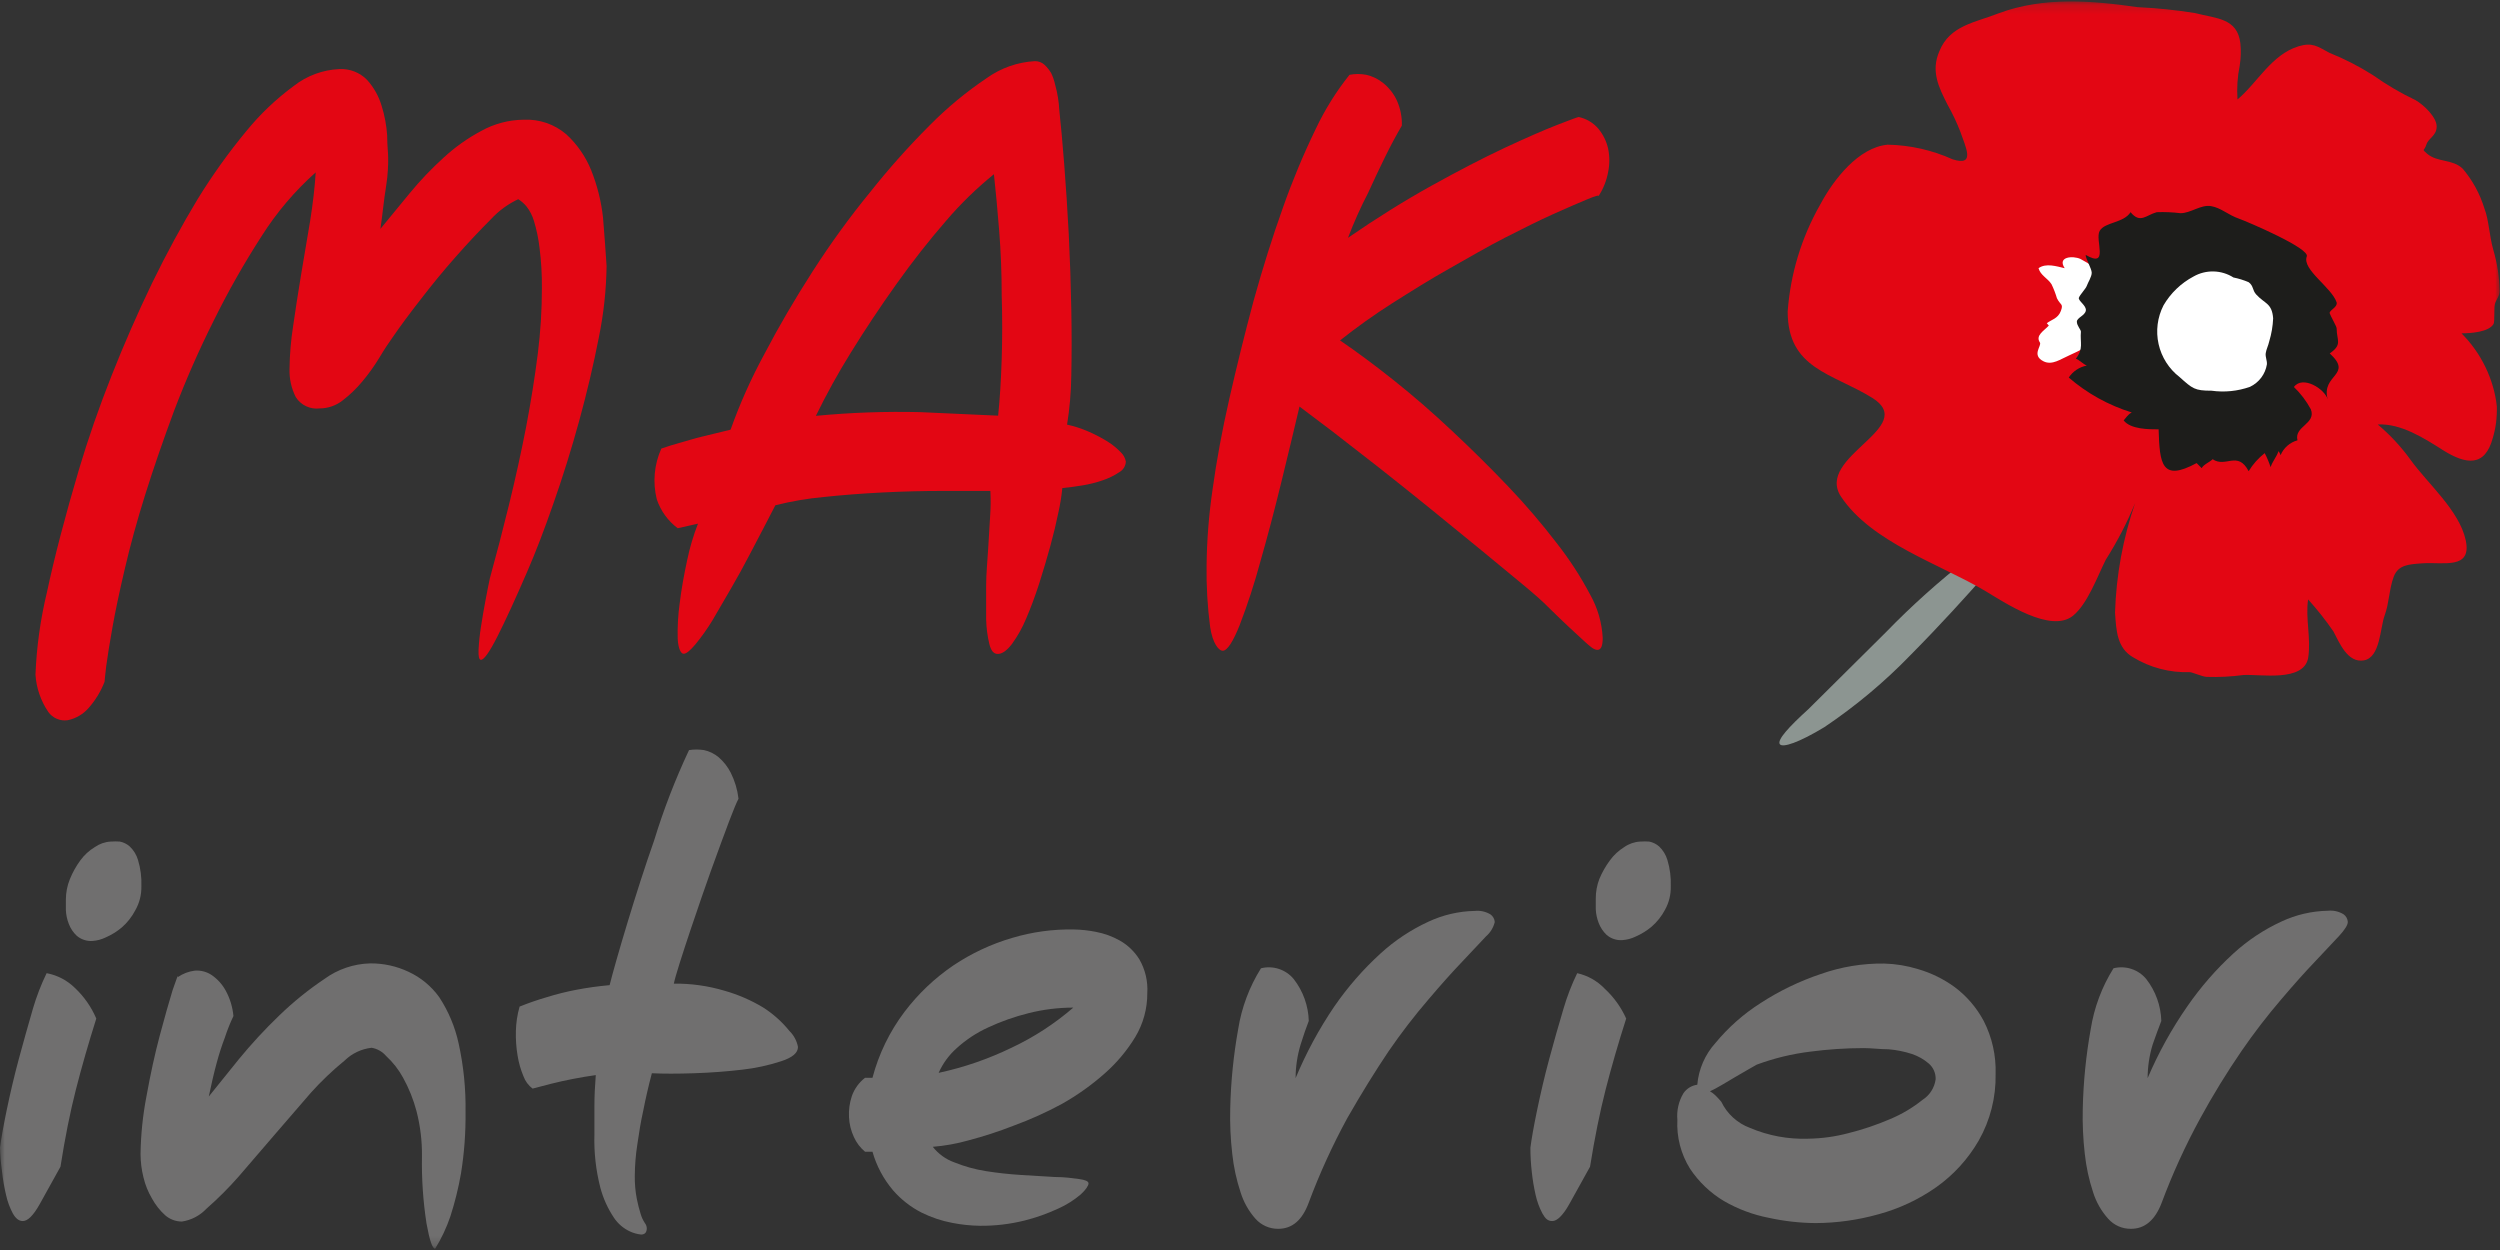 <svg width="260" height="130" viewBox="0 0 260 130" fill="none" xmlns="http://www.w3.org/2000/svg">
<rect x="0" y="0" width="260" height="130" fill="#333333" stroke="none"/>
<g clip-path="url(#clip0_297_3)">
<mask id="mask0_297_3" style="mask-type:luminance" maskUnits="userSpaceOnUse" x="0" y="0" width="260" height="130">
<path d="M260 0.166H0V129.797H260V0.166Z" fill="white"/>
</mask>
<g mask="url(#mask0_297_3)">
<path d="M198.672 68.149C195.962 70.948 192.965 73.453 189.73 75.625C187.13 77.204 185.356 77.818 185.092 77.38C184.829 76.941 186.006 75.625 188.079 73.747L196.107 65.78C198.788 63.016 201.659 60.442 204.698 58.076C207.14 56.321 208.844 55.479 209.16 55.813C209.476 56.146 208.405 57.567 206.489 59.743C204.575 61.919 201.869 64.92 198.672 68.149Z" fill="#8C9591"/>
<path d="M232.929 6.835C232.694 7.989 232.617 9.17 232.7 10.344C234.791 8.59 236.214 5.694 239.042 4.817C240.5 4.378 240.992 4.817 242.275 5.501C243.848 6.132 245.36 6.907 246.79 7.817C248.187 8.81 249.668 9.679 251.217 10.415C252.042 10.889 253.413 12.169 253.413 13.152C253.413 14.135 252.552 14.345 252.341 15.047C252.13 15.749 251.796 15.434 252.429 15.995C253.518 16.908 255.046 16.521 256.118 17.539C257.149 18.757 257.921 20.172 258.384 21.698C258.841 22.857 258.894 24.559 259.298 25.963C259.709 27.366 259.934 28.817 259.965 30.279C259.965 30.788 259.596 31.14 259.473 31.613C259.35 32.087 259.473 33.368 259.333 33.684C258.858 34.544 256.926 34.667 255.995 34.667C258.045 36.721 259.344 39.403 259.684 42.283C259.712 43.374 259.57 44.464 259.262 45.512C258.437 48.635 256.434 48.284 254.115 46.845C252.148 45.599 249.723 44.02 247.282 44.143C248.565 45.22 249.709 46.452 250.69 47.81C252.446 50.267 255.766 53.075 256.434 56.181C257.102 59.287 254.062 58.427 251.919 58.585C250.531 58.691 249.425 58.725 248.95 59.971C248.476 61.218 248.476 62.727 248.002 64.008C247.527 65.289 247.562 68.36 245.858 68.676C244.154 68.992 243.294 66.833 242.679 65.675C241.876 64.506 240.996 63.392 240.044 62.341C239.745 64.359 240.377 66.412 240.044 68.448C239.552 70.957 235.037 70.097 233.315 70.202C232.046 70.372 230.765 70.436 229.486 70.395C229.099 70.395 227.939 69.886 227.729 69.904C225.658 69.972 223.613 69.436 221.844 68.36C220.175 67.394 220.087 65.605 219.964 63.709C220.084 59.83 220.788 55.99 222.054 52.321C221.208 54.37 220.186 56.343 218.998 58.217C218.119 59.971 217.118 62.779 215.607 64.025C213.288 65.92 208.475 62.656 206.384 61.411C201.729 58.655 194.614 56.392 191.469 51.654C188.711 47.477 199.638 44.441 194.702 41.37C190.556 38.808 185.918 38.37 185.918 32.403C186.201 28.495 187.353 24.701 189.291 21.295C190.679 18.68 193.279 15.328 196.318 15.047C198.653 15.092 200.954 15.612 203.082 16.574C205.488 17.329 204.434 15.328 203.854 13.643C203.487 12.701 203.052 11.786 202.554 10.906C201.606 9.046 200.798 7.396 201.694 5.326C202.783 2.623 205.453 2.342 207.877 1.377C212.568 -0.36 217.522 0.061 222.318 0.745C224.319 0.839 226.313 1.044 228.291 1.36C230.504 1.939 232.683 1.869 232.999 4.501C233.077 5.279 233.053 6.063 232.929 6.835Z" fill="#E30613"/>
<path d="M219.261 28.893C218.368 28.137 217.396 27.478 216.362 26.928C215.59 26.577 213.921 26.682 214.729 27.893C213.886 27.7 212.779 27.331 212.006 27.893C212.217 28.648 212.954 28.928 213.358 29.56C213.585 30.03 213.773 30.517 213.921 31.017C214.29 31.771 214.623 31.561 214.325 32.35C214.026 33.14 213.341 33.245 212.867 33.614C212.943 33.691 213.013 33.773 213.078 33.859C212.603 34.386 211.654 34.877 212.146 35.614C212.375 35.965 211.233 36.931 212.533 37.58C213.429 38.019 214.29 37.352 215.221 36.948C216.819 36.211 218.646 35.404 218.734 33.438C218.734 31.947 218.295 30.174 219.507 28.981" fill="white"/>
<path d="M221.58 22.067C222.581 23.295 223.196 22.365 224.303 22.067C225.13 22.037 225.958 22.072 226.78 22.172C227.834 22.172 228.888 21.26 229.942 21.435C230.996 21.611 231.699 22.348 232.876 22.751C233.631 23.015 240.289 25.84 239.903 26.682C239.393 28.033 242.503 29.893 243.012 31.455C243.118 31.982 242.187 32.28 242.292 32.596C242.398 32.912 243.012 33.947 243.012 34.158C243.012 35.404 243.645 35.825 242.292 36.755C244.787 39.036 241.361 38.931 242.081 41.528C241.782 40.458 239.481 39.001 238.568 40.247C239.27 40.924 239.863 41.705 240.325 42.563C240.922 44.09 238.568 44.318 238.937 45.792C238.546 45.9 238.184 46.095 237.88 46.362C237.576 46.63 237.336 46.963 237.18 47.337C237.134 47.185 237.062 47.043 236.969 46.916C236.758 47.53 236.354 47.951 236.143 48.583C235.979 48.081 235.773 47.594 235.529 47.126C234.864 47.647 234.298 48.283 233.86 49.004C232.718 46.828 231.47 48.688 230.118 47.758C229.802 48.074 229.187 48.284 228.976 48.688L228.449 48.161C224.812 50.127 224.602 48.267 224.496 44.652C223.46 44.652 221.58 44.652 220.86 43.721C221.07 43.511 221.281 43.107 221.703 42.897C219.291 42.15 217.06 40.913 215.15 39.264C215.364 38.942 215.641 38.665 215.964 38.451C216.287 38.237 216.649 38.09 217.03 38.019C216.714 37.913 216.204 37.404 215.888 37.299C216.714 36.264 216.31 35.632 216.415 34.491C216.415 34.281 215.993 33.877 215.993 33.456C215.993 33.035 216.819 32.842 216.925 32.315C217.03 31.789 216.099 31.28 216.204 30.964C216.31 30.648 216.925 30.034 217.03 29.718C217.135 29.402 217.539 28.788 217.539 28.367C217.539 27.946 216.907 26.91 216.907 26.507C219.402 27.963 217.838 24.945 218.365 24.015C218.892 23.085 220.86 23.207 221.58 22.067Z" fill="#1D1D1B"/>
<path d="M225.006 31.754C225.748 30.482 226.831 29.442 228.133 28.753C228.768 28.392 229.49 28.212 230.22 28.231C230.95 28.249 231.662 28.466 232.278 28.858C232.821 28.967 233.351 29.132 233.86 29.349C234.386 29.735 234.229 30.174 234.65 30.631C235.546 31.613 236.284 31.508 236.407 33.105C236.373 33.914 236.237 34.716 236.003 35.491C235.898 35.965 235.687 36.351 235.634 36.737C235.581 37.123 235.792 37.51 235.757 37.895C235.675 38.398 235.473 38.872 235.166 39.279C234.86 39.685 234.46 40.012 234 40.23C232.717 40.684 231.343 40.822 229.995 40.633C228.238 40.633 228.027 40.423 226.674 39.212C225.569 38.358 224.798 37.145 224.493 35.783C224.188 34.421 224.37 32.996 225.006 31.754Z" fill="white"/>
<path d="M63.085 27.665C63.05 30.165 62.779 32.656 62.277 35.105C61.727 37.925 61.047 40.809 60.239 43.757C59.431 46.705 58.535 49.577 57.552 52.373C56.58 55.169 55.66 57.556 54.794 59.533C53.622 62.247 52.615 64.44 51.772 66.114C50.929 67.787 50.343 68.623 50.015 68.623C49.828 68.623 49.746 68.284 49.769 67.605C49.808 66.806 49.89 66.009 50.015 65.218C50.156 64.306 50.314 63.382 50.49 62.446C50.665 61.51 50.818 60.744 50.946 60.147C51.626 57.69 52.293 55.122 52.949 52.443C53.605 49.764 54.19 47.103 54.706 44.459C55.209 41.826 55.619 39.259 55.935 36.755C56.216 34.514 56.357 32.258 56.357 29.999C56.372 28.585 56.29 27.172 56.111 25.77C56.001 24.824 55.807 23.89 55.531 22.979C55.368 22.424 55.1 21.906 54.741 21.453C54.501 21.163 54.216 20.915 53.898 20.716C52.83 21.218 51.87 21.921 51.069 22.786C49.898 23.956 48.686 25.249 47.433 26.665C46.18 28.08 44.956 29.566 43.761 31.122C42.584 32.631 41.635 33.912 40.915 34.965C40.459 35.597 39.967 36.334 39.457 37.194C38.935 38.056 38.348 38.878 37.7 39.651C37.087 40.393 36.392 41.064 35.627 41.651C34.945 42.184 34.104 42.475 33.238 42.476C32.756 42.534 32.267 42.454 31.829 42.246C31.39 42.038 31.02 41.71 30.761 41.3C30.297 40.382 30.073 39.362 30.111 38.334C30.13 36.865 30.254 35.399 30.48 33.947C30.726 32.227 31.007 30.414 31.323 28.507C31.639 26.6 31.95 24.758 32.254 22.979C32.547 21.131 32.74 19.446 32.834 17.925C30.654 19.869 28.755 22.108 27.195 24.576C25.371 27.404 23.711 30.333 22.223 33.351C20.696 36.397 19.324 39.519 18.112 42.704C16.941 45.863 15.934 48.787 15.091 51.478C14.248 54.169 13.545 56.725 12.983 59.147C12.432 61.487 12.005 63.51 11.7 65.218C11.396 66.927 11.179 68.272 11.05 69.255C10.933 70.249 10.875 70.799 10.875 70.904C10.486 71.909 9.921 72.836 9.206 73.642C8.638 74.29 7.872 74.734 7.027 74.905C6.647 74.958 6.259 74.905 5.906 74.754C5.553 74.603 5.248 74.357 5.025 74.045C4.241 72.895 3.78 71.556 3.689 70.167C3.804 67.274 4.205 64.4 4.884 61.586C5.657 57.959 6.77 53.695 8.222 48.793C9.171 45.611 10.295 42.376 11.595 39.089C12.895 35.801 14.3 32.59 15.811 29.455C17.31 26.378 18.897 23.453 20.572 20.68C22.082 18.227 23.761 15.882 25.596 13.661C27.041 11.885 28.706 10.299 30.55 8.941C31.904 7.879 33.556 7.265 35.276 7.186C35.816 7.154 36.356 7.24 36.859 7.437C37.362 7.634 37.818 7.937 38.192 8.326C38.88 9.095 39.39 10.006 39.685 10.994C40.001 11.997 40.195 13.033 40.265 14.082C40.265 15.118 40.37 15.837 40.37 16.434C40.37 17.03 40.37 18.066 40.142 19.452C39.914 20.838 39.791 22.277 39.562 23.804L42.619 20.084C43.699 18.772 44.873 17.54 46.133 16.399C47.309 15.312 48.62 14.38 50.033 13.626C51.387 12.871 52.909 12.467 54.46 12.45C56.082 12.372 57.673 12.918 58.904 13.977C60.032 15.016 60.914 16.293 61.487 17.715C62.119 19.295 62.533 20.954 62.716 22.646C62.857 24.506 62.998 26.156 63.085 27.665Z" fill="#E30613"/>
<path d="M102.999 51.057H97.957C95.966 51.057 93.917 51.109 91.808 51.215C89.701 51.32 87.651 51.478 85.66 51.689C83.966 51.846 82.286 52.133 80.636 52.548C80.413 52.97 80.062 53.648 79.582 54.584C79.101 55.52 78.557 56.561 77.948 57.708C77.339 58.878 76.695 60.048 76.015 61.218C75.336 62.387 74.692 63.493 74.083 64.534C73.555 65.398 72.969 66.225 72.326 67.008C71.781 67.658 71.377 67.991 71.097 67.991C70.815 67.991 70.534 67.465 70.481 66.429C70.448 65.186 70.519 63.941 70.692 62.709C70.868 61.27 71.132 59.796 71.466 58.252C71.734 56.959 72.11 55.691 72.59 54.461L70.481 54.935C69.465 54.174 68.704 53.121 68.303 51.917C67.867 50.158 68.034 48.305 68.778 46.652C69.375 46.442 70.042 46.231 70.815 46.021C71.588 45.81 72.203 45.599 73.099 45.389L75.98 44.687C76.945 41.979 78.12 39.351 79.494 36.825C80.969 34.006 82.638 31.145 84.501 28.244C86.363 25.343 88.348 22.605 90.456 20.031C92.403 17.573 94.491 15.229 96.71 13.012C98.516 11.187 100.499 9.547 102.63 8.116C104.093 7.07 105.823 6.462 107.619 6.361C107.806 6.355 107.992 6.386 108.167 6.453C108.342 6.519 108.502 6.619 108.638 6.747C108.906 7 109.136 7.29 109.324 7.607C109.504 7.981 109.64 8.376 109.728 8.783C109.973 9.653 110.121 10.547 110.167 11.45C110.331 12.959 110.501 14.825 110.676 17.048C110.852 19.271 111.01 21.698 111.15 24.331C111.279 26.963 111.367 29.548 111.414 32.087C111.461 34.626 111.461 36.965 111.414 39.106C111.391 40.799 111.244 42.489 110.975 44.16C111.722 44.324 112.451 44.559 113.153 44.862C113.833 45.153 114.491 45.493 115.121 45.88C115.643 46.197 116.121 46.58 116.544 47.021C116.828 47.28 117.019 47.625 117.088 48.003C117.078 48.231 117.01 48.452 116.89 48.645C116.77 48.839 116.602 48.998 116.403 49.109C115.885 49.454 115.324 49.731 114.734 49.934C114.037 50.177 113.32 50.359 112.591 50.478C111.818 50.606 111.115 50.7 110.483 50.758C110.399 51.602 110.264 52.44 110.079 53.268C109.856 54.368 109.575 55.538 109.236 56.778C108.896 58.018 108.51 59.322 108.076 60.691C107.643 62.025 107.192 63.236 106.724 64.323C106.334 65.269 105.832 66.164 105.23 66.991C104.703 67.675 104.211 68.009 103.772 68.009C103.333 68.009 103.069 67.675 102.894 66.991C102.691 66.145 102.579 65.281 102.56 64.411C102.56 63.376 102.56 62.2 102.56 60.902C102.56 59.603 102.701 58.322 102.771 57.058C102.841 55.795 102.911 54.637 102.981 53.549C103.037 52.719 103.043 51.887 102.999 51.057ZM103.807 43.23C103.983 41.51 104.106 39.557 104.176 37.369C104.246 35.181 104.246 32.953 104.176 30.683C104.176 28.413 104.088 26.179 103.913 23.98C103.737 21.78 103.556 19.826 103.368 18.118C101.559 19.582 99.889 21.209 98.379 22.979C96.611 25.015 94.889 27.209 93.214 29.56C91.539 31.912 89.964 34.28 88.488 36.667C87.165 38.797 85.951 40.994 84.852 43.248C88.454 42.904 92.074 42.775 95.691 42.862L103.807 43.23Z" fill="#E30613"/>
<path d="M164.186 12.169C164.98 12.339 165.696 12.765 166.224 13.38C166.722 13.981 167.072 14.69 167.243 15.451C167.412 16.261 167.412 17.098 167.243 17.908C167.079 18.789 166.745 19.629 166.259 20.382C166.259 20.277 165.908 20.382 165.065 20.733C164.222 21.084 163.08 21.576 161.551 22.26C160.023 22.944 158.424 23.752 156.527 24.717C154.63 25.682 152.838 26.752 150.8 27.893C148.762 29.034 146.812 30.262 144.809 31.526C142.928 32.724 141.11 34.018 139.363 35.404C141.085 36.574 142.953 37.96 144.967 39.563C146.982 41.165 149.002 42.92 151.028 44.827C153.043 46.711 154.993 48.641 156.878 50.618C158.644 52.47 160.309 54.415 161.867 56.444C163.2 58.136 164.375 59.945 165.381 61.849C166.156 63.226 166.601 64.764 166.681 66.341C166.681 67.184 166.505 67.588 166.136 67.588C165.767 67.588 165.381 67.254 164.678 66.605C163.975 65.956 162.746 64.85 160.971 63.095C160.515 62.621 159.671 61.867 158.424 60.831L154.067 57.234L148.797 52.935C146.935 51.425 145.12 49.975 143.351 48.583L138.52 44.827L135.147 42.283C134.597 44.623 133.964 47.255 133.25 50.179C132.535 53.104 131.809 55.854 131.071 58.427C130.47 60.656 129.755 62.852 128.928 65.008C128.226 66.763 127.628 67.675 127.171 67.675C126.715 67.675 126.1 66.85 125.854 65.201C125.574 63.06 125.45 60.902 125.485 58.743C125.518 56.135 125.723 53.533 126.1 50.952C126.51 47.957 127.095 44.786 127.857 41.44C128.618 38.094 129.455 34.713 130.369 31.297C131.318 27.881 132.336 24.646 133.426 21.593C134.407 18.805 135.545 16.075 136.834 13.415C137.782 11.408 138.961 9.518 140.347 7.782C140.927 7.669 141.524 7.669 142.104 7.782C142.747 7.932 143.348 8.226 143.861 8.642C144.449 9.116 144.924 9.716 145.249 10.397C145.634 11.232 145.821 12.145 145.793 13.065C145.208 14.059 144.622 15.153 144.036 16.346C143.451 17.539 142.865 18.779 142.28 20.066C141.518 21.529 140.822 23.085 140.189 24.734C143.14 22.699 146.027 20.897 148.85 19.329C151.672 17.762 154.214 16.445 156.474 15.381C158.735 14.328 160.556 13.532 161.938 12.994C163.32 12.456 164.069 12.181 164.186 12.169Z" fill="#E30613"/>
<path d="M6.289 121.339L4.128 125.234C3.473 126.404 2.887 126.989 2.372 126.989C1.968 126.989 1.634 126.726 1.335 126.199C1.015 125.597 0.778 124.953 0.632 124.287C0.44 123.484 0.299 122.669 0.211 121.848C0.094 121.021 0.024 120.189 0 119.356C0.123 118.408 0.351 117.109 0.703 115.425C1.054 113.74 1.476 111.915 1.95 110.16C2.424 108.405 2.916 106.651 3.426 104.896C3.797 103.63 4.273 102.397 4.849 101.21C5.957 101.416 6.979 101.948 7.782 102.737C8.739 103.636 9.499 104.723 10.014 105.931C9.194 108.528 8.485 110.997 7.888 113.337C7.291 115.676 6.758 118.343 6.289 121.339ZM11.559 87.523C11.858 87.501 12.157 87.501 12.455 87.523C12.841 87.595 13.199 87.771 13.492 88.031C13.897 88.416 14.194 88.9 14.353 89.436C14.621 90.322 14.74 91.247 14.704 92.173C14.723 93.059 14.498 93.933 14.054 94.7C13.704 95.365 13.233 95.96 12.666 96.455C12.162 96.878 11.6 97.227 10.997 97.49C10.563 97.702 10.092 97.828 9.609 97.859C9.014 97.899 8.427 97.704 7.976 97.315C7.608 96.968 7.326 96.542 7.15 96.069C6.975 95.62 6.875 95.146 6.851 94.665C6.851 94.191 6.851 93.823 6.851 93.542C6.853 92.814 6.996 92.092 7.273 91.418C7.553 90.726 7.919 90.072 8.362 89.471C8.764 88.92 9.271 88.454 9.855 88.102C10.341 87.759 10.913 87.558 11.507 87.523H11.559Z" fill="#706F6F"/>
<path d="M18.499 101.614C19.023 101.255 19.625 101.026 20.255 100.947C20.876 100.898 21.494 101.059 22.012 101.403C22.618 101.82 23.118 102.373 23.47 103.018C23.918 103.837 24.193 104.739 24.278 105.668C23.932 106.397 23.632 107.147 23.382 107.914C23.057 108.771 22.776 109.643 22.539 110.529C22.258 111.546 21.995 112.705 21.713 114.038L24.823 110.178C26.136 108.575 27.544 107.051 29.039 105.615C30.492 104.208 32.067 102.933 33.747 101.807C35.128 100.801 36.782 100.238 38.49 100.193C39.875 100.178 41.245 100.478 42.496 101.07C43.766 101.658 44.861 102.565 45.676 103.702C46.64 105.167 47.325 106.797 47.696 108.511C48.214 110.861 48.456 113.264 48.416 115.67C48.441 117.803 48.282 119.935 47.942 122.041C47.678 123.556 47.309 125.052 46.835 126.515C46.436 127.689 45.906 128.813 45.254 129.867C44.973 129.867 44.674 128.996 44.358 127.252C44.001 124.93 43.842 122.582 43.884 120.233C43.901 118.665 43.712 117.101 43.322 115.583C43.002 114.359 42.53 113.18 41.916 112.073C41.457 111.234 40.864 110.475 40.159 109.827C39.772 109.372 39.238 109.068 38.649 108.967C37.589 109.087 36.6 109.556 35.838 110.3C34.582 111.326 33.408 112.447 32.324 113.652C31.153 115.009 29.9 116.46 28.565 118.004C27.23 119.549 25.982 120.999 24.823 122.356C23.779 123.546 22.658 124.665 21.468 125.708C20.791 126.424 19.894 126.893 18.92 127.042C18.273 127.041 17.648 126.804 17.163 126.375C16.62 125.88 16.163 125.299 15.811 124.655C15.4 123.962 15.098 123.211 14.915 122.427C14.72 121.64 14.62 120.833 14.616 120.022C14.645 118.008 14.851 116 15.231 114.021C15.653 111.681 16.115 109.569 16.619 107.686C17.122 105.802 17.568 104.229 17.954 102.965C18.376 101.719 18.551 101.281 18.499 101.614Z" fill="#706F6F"/>
<path d="M55.39 113.214C54.954 112.889 54.625 112.443 54.441 111.933C54.151 111.24 53.945 110.516 53.827 109.774C53.688 108.939 53.63 108.093 53.651 107.247C53.67 106.38 53.8 105.519 54.038 104.685C54.969 104.309 55.919 103.982 56.883 103.702C57.87 103.395 58.873 103.143 59.887 102.948C61.05 102.724 62.222 102.56 63.401 102.456C63.981 100.105 66.212 92.542 68.021 87.435C69.008 84.212 70.223 81.062 71.658 78.011C72.176 77.93 72.703 77.93 73.221 78.011C73.777 78.131 74.296 78.384 74.732 78.748C75.256 79.198 75.685 79.747 75.997 80.363C76.422 81.21 76.695 82.124 76.805 83.065C76.401 83.838 75.628 85.891 73.906 90.646C73.116 92.84 70.393 100.737 70.077 102.298C71.86 102.278 73.637 102.526 75.347 103.035C76.766 103.437 78.126 104.027 79.387 104.79C80.414 105.447 81.328 106.265 82.093 107.212C82.556 107.663 82.869 108.245 82.989 108.879C82.989 109.493 82.427 109.985 81.232 110.371C79.913 110.801 78.553 111.095 77.174 111.248C75.593 111.435 73.93 111.558 72.185 111.617C70.44 111.675 68.976 111.675 67.793 111.617C67.442 112.95 67.143 114.249 66.897 115.512C66.651 116.618 66.458 117.776 66.282 119.022C66.116 120.091 66.028 121.17 66.018 122.251C66.004 123.069 66.075 123.887 66.23 124.69C66.336 125.224 66.471 125.751 66.633 126.27C66.729 126.593 66.871 126.9 67.055 127.182C67.181 127.337 67.254 127.527 67.266 127.726C67.266 128.165 67.073 128.393 66.669 128.393C66.261 128.346 65.863 128.234 65.492 128.06C64.83 127.748 64.265 127.263 63.858 126.656C63.212 125.695 62.731 124.634 62.435 123.514C61.969 121.698 61.763 119.826 61.82 117.952C61.82 116.957 61.82 115.975 61.82 115.004C61.82 114.033 61.867 112.968 61.961 111.81C60.382 112.031 58.816 112.336 57.27 112.722L55.39 113.214Z" fill="#706F6F"/>
<path d="M101.892 127.481C100.937 127.465 99.984 127.365 99.046 127.182C97.936 126.974 96.86 126.613 95.849 126.112C94.719 125.538 93.711 124.751 92.88 123.795C91.886 122.624 91.155 121.254 90.737 119.777H89.964C89.465 119.364 89.068 118.841 88.804 118.25C88.501 117.599 88.328 116.896 88.295 116.179C88.256 115.436 88.358 114.692 88.594 113.986C88.859 113.236 89.334 112.578 89.964 112.091H90.737C91.389 109.616 92.517 107.291 94.057 105.247C95.479 103.365 97.2 101.728 99.152 100.403C101.031 99.143 103.093 98.178 105.265 97.543C107.344 96.92 109.507 96.624 111.677 96.665C112.445 96.679 113.209 96.761 113.961 96.911C114.843 97.076 115.692 97.384 116.473 97.824C117.298 98.295 117.992 98.965 118.494 99.772C119.107 100.835 119.394 102.056 119.319 103.281C119.329 104.887 118.898 106.466 118.072 107.844C117.206 109.268 116.128 110.552 114.874 111.652C113.509 112.859 112.019 113.918 110.43 114.811C108.813 115.687 107.134 116.443 105.406 117.074C103.873 117.673 102.307 118.183 100.715 118.601C99.504 118.943 98.263 119.166 97.008 119.268C97.585 120.005 98.358 120.565 99.239 120.882C100.296 121.31 101.398 121.617 102.525 121.795C103.696 121.982 104.92 122.117 106.196 122.198L109.71 122.409C110.729 122.409 111.572 122.532 112.222 122.62C112.872 122.707 113.206 122.848 113.206 123.076C113.206 123.304 112.925 123.743 112.38 124.234C111.679 124.825 110.898 125.316 110.061 125.69C108.932 126.215 107.755 126.632 106.548 126.937C105.025 127.315 103.461 127.498 101.892 127.481ZM97.676 111.564C100.277 111 102.801 110.128 105.195 108.967C107.519 107.875 109.682 106.469 111.625 104.79C110.055 104.791 108.491 104.985 106.969 105.37C105.519 105.73 104.107 106.229 102.753 106.861C101.558 107.407 100.456 108.135 99.486 109.019C98.692 109.727 98.058 110.594 97.623 111.564H97.676Z" fill="#706F6F"/>
<path d="M132.916 127.796C132.475 127.798 132.04 127.707 131.637 127.528C131.234 127.35 130.874 127.088 130.579 126.761C129.866 125.959 129.332 125.014 129.016 123.988C128.589 122.695 128.3 121.359 128.155 120.005C127.974 118.438 127.904 116.861 127.944 115.284C128.006 112.518 128.282 109.76 128.77 107.037C129.125 104.787 129.932 102.632 131.142 100.702C131.758 100.547 132.405 100.571 133.009 100.77C133.612 100.968 134.146 101.334 134.55 101.825C135.521 103.073 136.068 104.597 136.113 106.177C135.844 106.867 135.563 107.68 135.27 108.616C134.922 109.754 134.745 110.936 134.743 112.126C135.833 109.504 137.187 106.999 138.784 104.65C140.165 102.651 141.768 100.814 143.562 99.175C145.043 97.818 146.726 96.699 148.551 95.858C150.065 95.149 151.711 94.767 153.382 94.735C153.952 94.676 154.527 94.805 155.016 95.103C155.143 95.195 155.249 95.312 155.325 95.449C155.401 95.586 155.445 95.737 155.455 95.893C155.314 96.474 154.994 96.995 154.542 97.385L152.082 100C151.051 101.076 149.88 102.386 148.569 103.93C147.091 105.65 145.707 107.449 144.423 109.318C143.006 111.424 141.571 113.746 140.119 116.285C138.578 119.111 137.239 122.043 136.113 125.059C135.446 126.896 134.38 127.808 132.916 127.796Z" fill="#706F6F"/>
<path d="M165.364 121.339L163.203 125.234C162.553 126.392 161.938 126.989 161.446 126.989C160.954 126.989 160.709 126.726 160.41 126.199C160.091 125.596 159.855 124.953 159.707 124.287C159.523 123.482 159.388 122.668 159.303 121.848C159.209 121.02 159.162 120.188 159.162 119.356C159.286 118.408 159.514 117.109 159.865 115.425C160.217 113.74 160.638 111.915 161.113 110.16C161.587 108.405 162.079 106.651 162.606 104.896C162.977 103.63 163.453 102.397 164.029 101.21C165.122 101.455 166.118 102.016 166.892 102.825C167.838 103.7 168.597 104.756 169.123 105.931C168.292 108.528 167.578 110.997 166.98 113.337C166.383 115.676 165.844 118.343 165.364 121.339ZM170.634 87.523C170.927 87.502 171.22 87.502 171.513 87.523C171.897 87.597 172.255 87.773 172.549 88.031C172.953 88.417 173.25 88.901 173.41 89.436C173.677 90.323 173.795 91.247 173.761 92.173C173.782 93.025 173.576 93.867 173.164 94.612C172.814 95.278 172.344 95.873 171.776 96.367C171.273 96.791 170.711 97.139 170.107 97.403C169.673 97.615 169.202 97.74 168.719 97.771C168.425 97.792 168.129 97.755 167.848 97.661C167.568 97.568 167.309 97.42 167.086 97.227C166.721 96.879 166.438 96.453 166.26 95.981C166.086 95.532 165.985 95.058 165.961 94.577C165.961 94.103 165.961 93.735 165.961 93.454C165.957 92.759 166.082 92.069 166.33 91.418C166.618 90.726 166.989 90.072 167.437 89.471C167.836 88.924 168.337 88.459 168.913 88.102C169.403 87.756 169.982 87.555 170.582 87.523H170.634Z" fill="#706F6F"/>
<path d="M174.446 116.46C174.362 115.506 174.577 114.549 175.061 113.723C175.224 113.475 175.439 113.265 175.691 113.108C175.942 112.951 176.225 112.849 176.519 112.81C176.658 111.191 177.324 109.662 178.416 108.458C179.753 106.84 181.336 105.443 183.107 104.317C185.056 103.051 187.157 102.037 189.361 101.298C191.481 100.548 193.718 100.179 195.966 100.21C197.158 100.243 198.34 100.438 199.48 100.789C200.843 101.186 202.127 101.815 203.274 102.649C204.527 103.583 205.559 104.782 206.296 106.159C207.176 107.872 207.605 109.78 207.543 111.704C207.59 114.125 206.983 116.513 205.787 118.619C204.684 120.532 203.18 122.184 201.377 123.462C199.549 124.748 197.51 125.704 195.352 126.287C193.23 126.882 191.038 127.189 188.834 127.2C187.197 127.188 185.566 127.005 183.968 126.656C182.317 126.337 180.731 125.744 179.277 124.901C177.871 124.058 176.671 122.913 175.764 121.549C174.814 120.027 174.354 118.251 174.446 116.46ZM182.703 110.722L181.807 111.231L180.507 111.985L179.084 112.828C178.61 113.108 178.188 113.337 177.837 113.494C178.054 113.621 178.255 113.774 178.434 113.951C178.627 114.144 178.821 114.354 179.014 114.582C179.619 115.841 180.69 116.817 182 117.302C183.903 118.111 185.959 118.494 188.026 118.425C189.45 118.406 190.866 118.212 192.242 117.846C193.72 117.478 195.165 116.99 196.564 116.39C197.776 115.884 198.912 115.211 199.937 114.389C200.307 114.154 200.622 113.84 200.858 113.47C201.095 113.1 201.248 112.683 201.307 112.249C201.318 111.941 201.261 111.636 201.14 111.353C201.018 111.071 200.835 110.819 200.604 110.616C200.089 110.173 199.492 109.833 198.847 109.616C198.056 109.357 197.236 109.192 196.406 109.125C195.527 109.125 194.649 109.002 193.823 109.002C191.967 109.005 190.112 109.128 188.272 109.37C186.369 109.602 184.5 110.056 182.703 110.722Z" fill="#706F6F"/>
<path d="M221.597 127.796C221.156 127.799 220.72 127.708 220.318 127.53C219.915 127.351 219.555 127.089 219.261 126.761C218.54 125.961 218.001 125.015 217.68 123.988C217.253 122.695 216.964 121.359 216.819 120.005C216.639 118.438 216.568 116.861 216.608 115.284C216.67 112.518 216.946 109.76 217.434 107.037C217.789 104.787 218.596 102.632 219.805 100.701C220.421 100.547 221.069 100.571 221.672 100.77C222.276 100.968 222.81 101.334 223.214 101.825C224.184 103.073 224.732 104.597 224.777 106.177C224.496 106.902 224.197 107.715 223.881 108.616C223.533 109.753 223.355 110.936 223.354 112.126C224.475 109.492 225.864 106.982 227.5 104.632C228.883 102.635 230.486 100.798 232.278 99.157C233.759 97.801 235.443 96.682 237.267 95.841C238.781 95.132 240.427 94.75 242.098 94.717C242.669 94.658 243.243 94.788 243.732 95.086C243.86 95.177 243.965 95.295 244.041 95.431C244.117 95.568 244.161 95.72 244.172 95.876C244.172 96.209 243.855 96.701 243.241 97.367L240.781 99.982C239.75 101.058 238.579 102.368 237.267 103.913C235.791 105.634 234.407 107.432 233.122 109.3C231.569 111.566 230.132 113.909 228.818 116.32C227.275 119.146 225.937 122.078 224.812 125.094C224.121 126.907 223.049 127.808 221.597 127.796Z" fill="#706F6F"/>
</g>
</g>
<defs>
<clipPath id="clip0_297_3">
<rect width="260" height="130" fill="white"/>
</clipPath>
</defs>
</svg>
